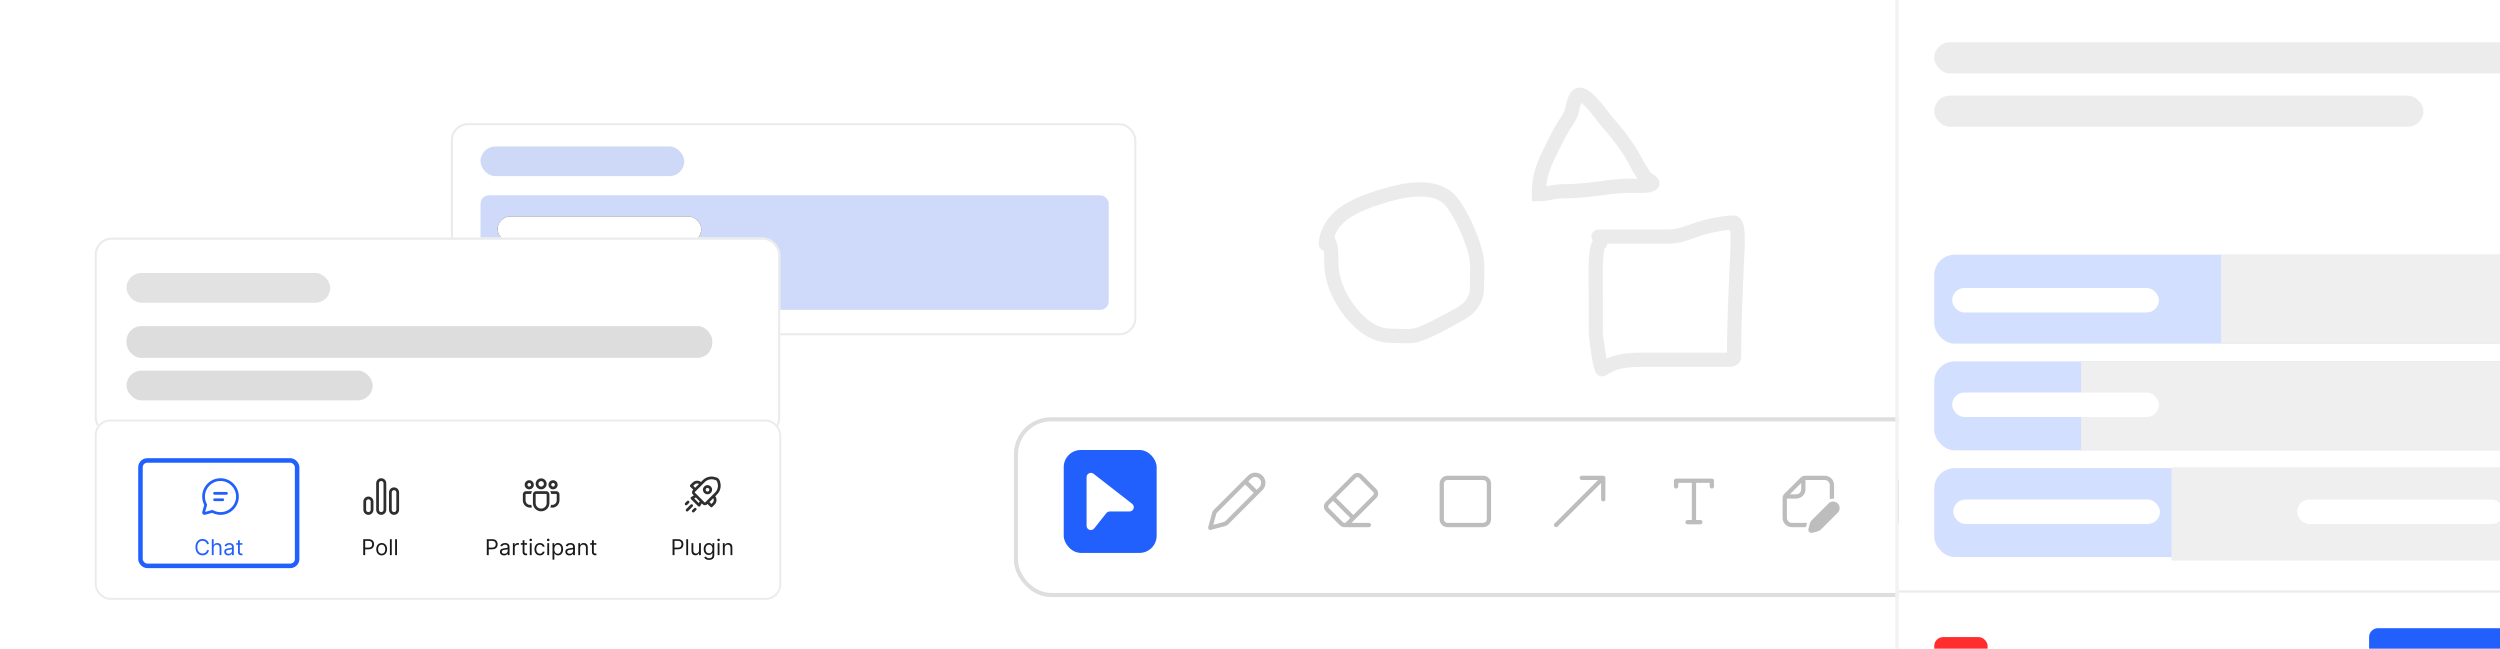 <svg width="528" height="137" viewBox="0 0 528 137" fill="none" xmlns="http://www.w3.org/2000/svg">
<g clip-path="url(#clip0_2419_51643)">
<rect width="528" height="137" fill="white"/>
<rect x="214.564" y="88.564" width="231.806" height="37.096" rx="7.407" fill="white"/>
<rect x="224.658" y="95.036" width="19.628" height="21.739" rx="3.622" fill="#2160FD"/>
<path d="M230.949 100.058C230.354 99.595 229.487 100.018 229.487 100.772V111.039C229.487 111.897 230.571 112.274 231.103 111.6L233.632 108.401C233.726 108.283 233.845 108.188 233.98 108.123C234.115 108.057 234.264 108.023 234.414 108.023H238.55C239.412 108.023 239.787 106.932 239.106 106.403L230.949 100.058V100.058Z" fill="white"/>
<path d="M266.634 100.453C267.039 100.858 267.267 101.407 267.267 101.98C267.267 102.553 267.039 103.102 266.634 103.507L259.41 110.733C259.243 110.9 259.035 111.021 258.807 111.083L255.719 111.925C255.642 111.946 255.561 111.946 255.484 111.925C255.407 111.905 255.336 111.864 255.28 111.808C255.224 111.752 255.183 111.681 255.163 111.604C255.142 111.527 255.142 111.446 255.163 111.369L256.005 108.281C256.068 108.053 256.188 107.845 256.356 107.678L263.58 100.453C263.985 100.048 264.534 99.82 265.107 99.82C265.68 99.82 266.229 100.048 266.634 100.453ZM262.994 102.318L256.995 108.318C256.94 108.374 256.9 108.443 256.879 108.519L256.245 110.843L258.569 110.209C258.645 110.188 258.714 110.148 258.769 110.092L264.769 104.093L262.994 102.318ZM264.22 101.093L263.634 101.678L265.409 103.453L265.994 102.867C266.226 102.631 266.355 102.313 266.353 101.983C266.351 101.652 266.219 101.335 265.985 101.102C265.752 100.868 265.435 100.736 265.104 100.734C264.774 100.732 264.456 100.861 264.22 101.093Z" fill="#BDBDBD"/>
<path d="M287.671 100.272L290.67 103.271C290.796 103.397 290.896 103.547 290.965 103.712C291.033 103.877 291.068 104.053 291.068 104.232C291.068 104.41 291.033 104.587 290.965 104.751C290.896 104.916 290.796 105.066 290.67 105.192L285.43 110.431L289.11 110.432C289.22 110.432 289.326 110.471 289.408 110.543C289.491 110.615 289.545 110.715 289.559 110.823L289.563 110.885C289.563 110.994 289.523 111.1 289.452 111.182C289.38 111.265 289.28 111.318 289.172 111.333L289.11 111.338L284.034 111.338C283.843 111.349 283.653 111.319 283.474 111.251C283.296 111.183 283.134 111.078 282.999 110.943L280 107.943C279.874 107.817 279.774 107.667 279.706 107.503C279.638 107.338 279.603 107.161 279.603 106.983C279.603 106.805 279.638 106.628 279.706 106.463C279.774 106.298 279.874 106.149 280 106.023L285.751 100.272C285.877 100.146 286.026 100.046 286.191 99.978C286.356 99.91 286.533 99.874 286.711 99.874C286.889 99.874 287.066 99.91 287.231 99.978C287.395 100.046 287.545 100.146 287.671 100.272ZM281.538 105.765L280.64 106.663C280.555 106.748 280.508 106.863 280.508 106.983C280.508 107.103 280.555 107.218 280.64 107.303L283.64 110.302C283.728 110.39 283.844 110.435 283.96 110.435L283.977 110.432L284 110.433C284.106 110.424 284.205 110.377 284.28 110.302L285.177 109.405L281.537 105.765H281.538ZM286.391 100.912L282.178 105.124L285.818 108.764L290.03 104.552C290.072 104.51 290.106 104.46 290.129 104.405C290.151 104.35 290.163 104.291 290.163 104.232C290.163 104.172 290.151 104.113 290.129 104.059C290.106 104.004 290.072 103.954 290.03 103.912L287.031 100.912C286.946 100.827 286.831 100.78 286.711 100.78C286.591 100.78 286.476 100.827 286.391 100.912Z" fill="#BDBDBD"/>
<path d="M305.709 100.472H313.254C313.694 100.472 314.117 100.647 314.428 100.958C314.739 101.27 314.914 101.692 314.914 102.132V109.678C314.914 110.118 314.739 110.54 314.428 110.851C314.117 111.163 313.694 111.338 313.254 111.338H305.709C305.269 111.338 304.846 111.163 304.535 110.851C304.224 110.54 304.049 110.118 304.049 109.678V102.132C304.049 101.692 304.224 101.27 304.535 100.958C304.846 100.647 305.269 100.472 305.709 100.472ZM305.709 101.378C305.292 101.378 304.954 101.716 304.954 102.132V109.678C304.954 110.094 305.292 110.432 305.709 110.432H313.254C313.671 110.432 314.009 110.094 314.009 109.678V102.132C314.009 101.716 313.671 101.378 313.254 101.378H305.709Z" fill="#BDBDBD"/>
<path d="M338.817 100.523C338.879 100.556 338.933 100.604 338.974 100.662C339.015 100.72 339.041 100.787 339.051 100.858L339.056 100.921V105.451C339.055 105.565 339.012 105.676 338.933 105.759C338.855 105.843 338.748 105.894 338.633 105.902C338.519 105.909 338.406 105.874 338.317 105.801C338.228 105.729 338.17 105.625 338.154 105.512L338.15 105.451L338.151 102.014L328.962 111.204C328.885 111.281 328.783 111.328 328.675 111.336C328.567 111.344 328.459 111.313 328.372 111.248L328.321 111.204C328.245 111.127 328.198 111.026 328.19 110.918C328.182 110.81 328.213 110.702 328.277 110.615L328.321 110.564L337.51 101.374H334.074C333.965 101.374 333.859 101.334 333.777 101.262C333.694 101.19 333.641 101.091 333.626 100.983L333.622 100.921C333.622 100.812 333.661 100.706 333.734 100.623C333.806 100.541 333.905 100.487 334.014 100.473L334.074 100.468L338.638 100.47C338.687 100.473 338.734 100.485 338.779 100.504L338.817 100.522V100.523Z" fill="#BDBDBD"/>
<path d="M353.54 101.527C353.54 101.407 353.588 101.292 353.673 101.207C353.758 101.122 353.873 101.074 353.993 101.074H361.538C361.658 101.074 361.773 101.122 361.858 101.207C361.943 101.292 361.991 101.407 361.991 101.527V102.734C361.991 102.854 361.943 102.969 361.858 103.054C361.773 103.139 361.658 103.187 361.538 103.187C361.418 103.187 361.303 103.139 361.218 103.054C361.133 102.969 361.085 102.854 361.085 102.734V101.98H358.218V109.827H359.124C359.244 109.827 359.359 109.875 359.444 109.96C359.529 110.044 359.576 110.16 359.576 110.28C359.576 110.4 359.529 110.515 359.444 110.6C359.359 110.685 359.244 110.732 359.124 110.732H356.407C356.287 110.732 356.172 110.685 356.087 110.6C356.002 110.515 355.955 110.4 355.955 110.28C355.955 110.16 356.002 110.044 356.087 109.96C356.172 109.875 356.287 109.827 356.407 109.827H357.313V101.98H354.445V102.734C354.445 102.854 354.398 102.969 354.313 103.054C354.228 103.139 354.113 103.187 353.993 103.187C353.873 103.187 353.758 103.139 353.673 103.054C353.588 102.969 353.54 102.854 353.54 102.734V101.527Z" fill="#BDBDBD"/>
<path d="M376.487 109.376C376.487 109.896 376.694 110.395 377.062 110.763C377.43 111.131 377.929 111.338 378.449 111.338H381.416L381.631 110.479L381.643 110.432H378.449C378.169 110.432 377.9 110.321 377.702 110.123C377.504 109.925 377.393 109.656 377.393 109.376V105.301H379.355L379.466 105.298C379.966 105.27 380.436 105.051 380.781 104.687C381.125 104.323 381.316 103.841 381.316 103.339V101.378H385.391C385.974 101.378 386.447 101.851 386.447 102.434V105.441C386.736 105.327 387.047 105.283 387.353 105.308V102.434C387.353 101.914 387.146 101.415 386.778 101.047C386.41 100.679 385.911 100.472 385.391 100.472H381.239C380.879 100.472 380.533 100.615 380.279 100.87L376.884 104.263C376.63 104.518 376.487 104.863 376.487 105.223V109.376ZM379.355 104.396H378.033L380.411 102.018V103.339L380.407 103.426C380.385 103.691 380.265 103.937 380.07 104.116C379.875 104.296 379.62 104.396 379.355 104.396ZM386.206 106.309L382.643 109.872C382.435 110.08 382.288 110.34 382.216 110.625L381.94 111.73C381.912 111.84 381.914 111.955 381.944 112.064C381.974 112.174 382.033 112.273 382.113 112.353C382.193 112.433 382.292 112.491 382.402 112.522C382.511 112.552 382.626 112.553 382.736 112.526L383.841 112.25C384.126 112.178 384.386 112.031 384.594 111.823L388.157 108.26C388.406 108 388.542 107.652 388.538 107.291C388.534 106.931 388.389 106.587 388.134 106.332C387.879 106.077 387.535 105.932 387.175 105.928C386.814 105.924 386.467 106.061 386.206 106.309Z" fill="#BDBDBD"/>
<path d="M409.533 100.472C410.054 100.472 410.553 100.679 410.921 101.047C411.289 101.415 411.495 101.914 411.495 102.434V109.376C411.495 109.896 411.289 110.395 410.921 110.763C410.553 111.131 410.054 111.338 409.533 111.338H402.592C402.071 111.338 401.572 111.131 401.204 110.763C400.837 110.395 400.63 109.896 400.63 109.376V102.434C400.63 101.914 400.837 101.415 401.204 101.047C401.572 100.679 402.071 100.472 402.592 100.472H409.533ZM409.884 110.372L406.379 106.94C406.303 106.865 406.203 106.82 406.096 106.812C405.989 106.804 405.883 106.834 405.796 106.897L405.746 106.939L402.24 110.372C402.35 110.411 402.469 110.432 402.592 110.432H409.533C409.656 110.432 409.774 110.411 409.884 110.372L406.379 106.94L409.884 110.372V110.372ZM409.533 101.378H402.592C402.312 101.378 402.043 101.489 401.845 101.687C401.647 101.885 401.535 102.154 401.535 102.434V109.376C401.535 109.501 401.557 109.622 401.598 109.734L405.112 106.293C405.353 106.057 405.674 105.919 406.01 105.906C406.347 105.893 406.677 106.006 406.935 106.223L407.013 106.293L410.527 109.735C410.568 109.623 410.59 109.502 410.59 109.376V102.434C410.59 102.154 410.479 101.885 410.28 101.687C410.082 101.489 409.814 101.378 409.533 101.378ZM408.026 102.585C408.386 102.585 408.732 102.728 408.987 102.983C409.242 103.238 409.385 103.584 409.385 103.944C409.385 104.305 409.242 104.651 408.987 104.905C408.732 105.16 408.386 105.304 408.026 105.304C407.665 105.304 407.319 105.16 407.064 104.905C406.809 104.651 406.666 104.305 406.666 103.944C406.666 103.584 406.809 103.238 407.064 102.983C407.319 102.728 407.665 102.585 408.026 102.585ZM408.026 103.49C407.905 103.49 407.79 103.538 407.705 103.623C407.619 103.708 407.572 103.824 407.572 103.944C407.572 104.065 407.619 104.18 407.705 104.265C407.79 104.35 407.905 104.398 408.026 104.398C408.146 104.398 408.261 104.35 408.347 104.265C408.432 104.18 408.48 104.065 408.48 103.944C408.48 103.824 408.432 103.708 408.347 103.623C408.261 103.538 408.146 103.49 408.026 103.49Z" fill="#BDBDBD"/>
<rect x="214.564" y="88.564" width="231.806" height="37.096" rx="7.407" stroke="#DEDEDE" stroke-width="0.871"/>
<rect x="401" width="139" height="155.216" rx="1.878" fill="white"/>
<g opacity="0.1">
<rect x="408.514" y="8.924" width="122.564" height="6.574" rx="3.287" fill="#3C3C3C"/>
<rect x="408.514" y="20.195" width="103.311" height="6.574" rx="3.287" fill="#3C3C3C"/>
</g>
<path d="M409.31 46.027H408.654L410.129 41.929H410.843L412.318 46.027H411.661L410.503 42.673H410.471L409.31 46.027ZM409.42 44.422H411.549V44.942H409.42V44.422ZM413.46 44.202V46.027H412.862V42.953H413.436V43.453H413.474C413.545 43.291 413.655 43.16 413.806 43.061C413.958 42.962 414.15 42.913 414.38 42.913C414.59 42.913 414.773 42.957 414.931 43.045C415.088 43.132 415.21 43.261 415.297 43.433C415.384 43.605 415.427 43.818 415.427 44.072V46.027H414.829V44.144C414.829 43.921 414.771 43.747 414.655 43.621C414.539 43.495 414.379 43.431 414.176 43.431C414.038 43.431 413.914 43.461 413.806 43.522C413.699 43.581 413.615 43.669 413.552 43.786C413.491 43.9 413.46 44.039 413.46 44.202ZM418.533 43.704L417.99 43.8C417.968 43.73 417.932 43.664 417.882 43.602C417.834 43.539 417.769 43.487 417.686 43.447C417.604 43.407 417.5 43.387 417.376 43.387C417.207 43.387 417.065 43.425 416.952 43.502C416.838 43.576 416.782 43.673 416.782 43.792C416.782 43.894 416.82 43.977 416.896 44.04C416.972 44.102 417.095 44.154 417.264 44.194L417.752 44.306C418.035 44.371 418.246 44.472 418.385 44.608C418.523 44.744 418.593 44.921 418.593 45.138C418.593 45.322 418.539 45.487 418.433 45.631C418.327 45.773 418.18 45.885 417.99 45.967C417.802 46.048 417.584 46.089 417.336 46.089C416.992 46.089 416.711 46.016 416.494 45.869C416.276 45.721 416.143 45.511 416.093 45.238L416.672 45.15C416.708 45.301 416.782 45.415 416.894 45.493C417.006 45.569 417.152 45.607 417.332 45.607C417.528 45.607 417.685 45.566 417.802 45.485C417.92 45.402 417.978 45.301 417.978 45.182C417.978 45.086 417.942 45.006 417.87 44.94C417.8 44.875 417.691 44.825 417.544 44.792L417.024 44.678C416.737 44.613 416.525 44.509 416.388 44.366C416.251 44.223 416.183 44.042 416.183 43.824C416.183 43.642 416.234 43.483 416.336 43.347C416.437 43.211 416.577 43.105 416.756 43.029C416.935 42.952 417.139 42.913 417.37 42.913C417.702 42.913 417.964 42.985 418.155 43.129C418.345 43.272 418.471 43.463 418.533 43.704ZM419.917 46.027L419.013 42.953H419.631L420.233 45.21H420.263L420.868 42.953H421.486L422.086 45.2H422.116L422.715 42.953H423.333L422.43 46.027H421.82L421.196 43.808H421.15L420.525 46.027H419.917ZM425.132 46.089C424.829 46.089 424.568 46.024 424.349 45.895C424.132 45.764 423.964 45.581 423.845 45.344C423.728 45.107 423.669 44.829 423.669 44.51C423.669 44.195 423.728 43.918 423.845 43.678C423.964 43.437 424.129 43.25 424.341 43.115C424.555 42.98 424.804 42.913 425.09 42.913C425.263 42.913 425.431 42.942 425.594 42.999C425.757 43.056 425.903 43.147 426.032 43.269C426.162 43.392 426.264 43.551 426.339 43.748C426.413 43.942 426.451 44.179 426.451 44.458V44.67H424.007V44.222H425.864C425.864 44.064 425.832 43.925 425.768 43.804C425.704 43.681 425.614 43.584 425.498 43.514C425.383 43.443 425.249 43.407 425.094 43.407C424.926 43.407 424.779 43.449 424.654 43.532C424.53 43.613 424.434 43.72 424.365 43.852C424.299 43.982 424.265 44.124 424.265 44.278V44.628C424.265 44.834 424.301 45.008 424.373 45.152C424.447 45.296 424.549 45.407 424.68 45.483C424.81 45.557 424.963 45.595 425.138 45.595C425.251 45.595 425.355 45.579 425.448 45.547C425.541 45.513 425.622 45.464 425.69 45.398C425.758 45.333 425.81 45.252 425.846 45.156L426.413 45.258C426.367 45.425 426.286 45.571 426.168 45.697C426.052 45.821 425.906 45.917 425.73 45.987C425.555 46.055 425.356 46.089 425.132 46.089ZM427.115 46.027V42.953H427.693V43.441H427.725C427.781 43.276 427.88 43.146 428.021 43.051C428.164 42.955 428.325 42.907 428.505 42.907C428.543 42.907 428.587 42.908 428.637 42.911C428.689 42.914 428.73 42.917 428.759 42.921V43.493C428.735 43.487 428.693 43.479 428.631 43.471C428.57 43.462 428.509 43.457 428.447 43.457C428.306 43.457 428.18 43.487 428.069 43.547C427.96 43.606 427.873 43.688 427.809 43.794C427.745 43.898 427.713 44.016 427.713 44.15V46.027H427.115ZM431.581 43.704L431.038 43.8C431.016 43.73 430.98 43.664 430.93 43.602C430.882 43.539 430.817 43.487 430.734 43.447C430.651 43.407 430.548 43.387 430.424 43.387C430.254 43.387 430.113 43.425 430 43.502C429.886 43.576 429.83 43.673 429.83 43.792C429.83 43.894 429.868 43.977 429.944 44.04C430.02 44.102 430.142 44.154 430.312 44.194L430.8 44.306C431.083 44.371 431.294 44.472 431.432 44.608C431.571 44.744 431.641 44.921 431.641 45.138C431.641 45.322 431.587 45.487 431.48 45.631C431.375 45.773 431.228 45.885 431.038 45.967C430.85 46.048 430.632 46.089 430.384 46.089C430.04 46.089 429.759 46.016 429.541 45.869C429.324 45.721 429.191 45.511 429.141 45.238L429.719 45.15C429.755 45.301 429.83 45.415 429.942 45.493C430.054 45.569 430.2 45.607 430.38 45.607C430.576 45.607 430.733 45.566 430.85 45.485C430.967 45.402 431.026 45.301 431.026 45.182C431.026 45.086 430.99 45.006 430.918 44.94C430.847 44.875 430.739 44.825 430.592 44.792L430.072 44.678C429.785 44.613 429.573 44.509 429.435 44.366C429.299 44.223 429.231 44.042 429.231 43.824C429.231 43.642 429.282 43.483 429.383 43.347C429.485 43.211 429.625 43.105 429.804 43.029C429.982 42.952 430.187 42.913 430.418 42.913C430.75 42.913 431.012 42.985 431.202 43.129C431.393 43.272 431.519 43.463 431.581 43.704Z" fill="white" fill-opacity="0.88"/>
<path d="M508.881 46.027V45.579L510.267 44.142C510.415 43.986 510.537 43.849 510.634 43.732C510.731 43.613 510.804 43.5 510.852 43.393C510.9 43.287 510.924 43.173 510.924 43.053C510.924 42.917 510.892 42.8 510.828 42.701C510.764 42.601 510.676 42.524 510.565 42.471C510.455 42.416 510.33 42.389 510.191 42.389C510.045 42.389 509.916 42.419 509.807 42.479C509.698 42.539 509.614 42.624 509.555 42.733C509.496 42.842 509.467 42.971 509.467 43.117H508.877C508.877 42.868 508.934 42.65 509.049 42.463C509.163 42.276 509.321 42.131 509.521 42.029C509.721 41.925 509.948 41.873 510.203 41.873C510.461 41.873 510.688 41.924 510.884 42.027C511.081 42.128 511.235 42.267 511.346 42.443C511.457 42.618 511.512 42.815 511.512 43.035C511.512 43.187 511.483 43.336 511.426 43.481C511.37 43.627 511.272 43.789 511.132 43.968C510.992 44.145 510.797 44.361 510.547 44.614L509.733 45.467V45.497H511.578V46.027H508.881ZM512.162 45.226V44.726L513.933 41.929H514.328V42.665H514.077L512.811 44.67V44.702H515.238V45.226H512.162ZM514.105 46.027V45.074L514.109 44.846V41.929H514.696V46.027H514.105ZM520.064 42.953L518.95 46.027H518.309L517.193 42.953H517.835L518.613 45.319H518.645L519.422 42.953H520.064ZM521.817 46.089C521.529 46.089 521.277 46.023 521.062 45.891C520.848 45.759 520.681 45.574 520.562 45.337C520.443 45.099 520.384 44.822 520.384 44.504C520.384 44.185 520.443 43.906 520.562 43.667C520.681 43.429 520.848 43.243 521.062 43.111C521.277 42.979 521.529 42.913 521.817 42.913C522.105 42.913 522.356 42.979 522.571 43.111C522.786 43.243 522.953 43.429 523.071 43.667C523.19 43.906 523.25 44.185 523.25 44.504C523.25 44.822 523.19 45.099 523.071 45.337C522.953 45.574 522.786 45.759 522.571 45.891C522.356 46.023 522.105 46.089 521.817 46.089ZM521.819 45.587C522.006 45.587 522.16 45.537 522.283 45.438C522.406 45.34 522.496 45.208 522.555 45.044C522.615 44.88 522.645 44.7 522.645 44.502C522.645 44.306 522.615 44.126 522.555 43.962C522.496 43.796 522.406 43.663 522.283 43.563C522.16 43.463 522.006 43.413 521.819 43.413C521.631 43.413 521.475 43.463 521.35 43.563C521.228 43.663 521.136 43.796 521.076 43.962C521.018 44.126 520.988 44.306 520.988 44.502C520.988 44.7 521.018 44.88 521.076 45.044C521.136 45.208 521.228 45.34 521.35 45.438C521.475 45.537 521.631 45.587 521.819 45.587ZM525.352 42.953V43.433H523.673V42.953H525.352ZM524.124 42.217H524.722V45.124C524.722 45.24 524.739 45.328 524.774 45.386C524.809 45.444 524.853 45.483 524.908 45.505C524.964 45.525 525.025 45.535 525.09 45.535C525.138 45.535 525.18 45.531 525.216 45.525C525.252 45.518 525.28 45.513 525.3 45.509L525.408 46.003C525.374 46.016 525.324 46.029 525.26 46.043C525.196 46.057 525.116 46.066 525.02 46.067C524.863 46.069 524.716 46.041 524.58 45.983C524.444 45.924 524.334 45.833 524.25 45.711C524.166 45.588 524.124 45.434 524.124 45.248V42.217ZM527.306 46.089C527.003 46.089 526.742 46.024 526.523 45.895C526.306 45.764 526.138 45.581 526.019 45.344C525.902 45.107 525.843 44.829 525.843 44.51C525.843 44.195 525.902 43.918 526.019 43.678C526.138 43.437 526.303 43.25 526.515 43.115C526.729 42.98 526.978 42.913 527.264 42.913C527.437 42.913 527.605 42.942 527.768 42.999C527.931 43.056 528.077 43.147 528.206 43.269C528.336 43.392 528.438 43.551 528.512 43.748C528.587 43.942 528.625 44.179 528.625 44.458V44.67H526.181V44.222H528.038C528.038 44.064 528.006 43.925 527.942 43.804C527.878 43.681 527.788 43.584 527.672 43.514C527.557 43.443 527.423 43.407 527.268 43.407C527.1 43.407 526.953 43.449 526.828 43.532C526.703 43.613 526.607 43.72 526.539 43.852C526.473 43.982 526.439 44.124 526.439 44.278V44.628C526.439 44.834 526.475 45.008 526.547 45.152C526.621 45.296 526.723 45.407 526.854 45.483C526.984 45.557 527.137 45.595 527.312 45.595C527.425 45.595 527.529 45.579 527.622 45.547C527.715 45.513 527.796 45.464 527.864 45.398C527.932 45.333 527.984 45.252 528.02 45.156L528.587 45.258C528.541 45.425 528.46 45.571 528.342 45.697C528.226 45.821 528.08 45.917 527.904 45.987C527.729 46.055 527.53 46.089 527.306 46.089ZM531.592 43.704L531.049 43.8C531.027 43.73 530.991 43.664 530.941 43.602C530.893 43.539 530.828 43.487 530.745 43.447C530.662 43.407 530.559 43.387 530.435 43.387C530.266 43.387 530.124 43.425 530.011 43.502C529.897 43.576 529.841 43.673 529.841 43.792C529.841 43.894 529.879 43.977 529.955 44.04C530.031 44.102 530.154 44.154 530.323 44.194L530.811 44.306C531.094 44.371 531.305 44.472 531.444 44.608C531.582 44.744 531.652 44.921 531.652 45.138C531.652 45.322 531.598 45.487 531.492 45.631C531.386 45.773 531.239 45.885 531.049 45.967C530.861 46.048 530.643 46.089 530.395 46.089C530.051 46.089 529.77 46.016 529.553 45.869C529.335 45.721 529.202 45.511 529.152 45.238L529.731 45.15C529.767 45.301 529.841 45.415 529.953 45.493C530.065 45.569 530.211 45.607 530.391 45.607C530.587 45.607 530.744 45.566 530.861 45.485C530.979 45.402 531.037 45.301 531.037 45.182C531.037 45.086 531.001 45.006 530.929 44.94C530.859 44.875 530.75 44.825 530.603 44.792L530.083 44.678C529.796 44.613 529.584 44.509 529.446 44.366C529.31 44.223 529.242 44.042 529.242 43.824C529.242 43.642 529.293 43.483 529.394 43.347C529.496 43.211 529.636 43.105 529.815 43.029C529.993 42.952 530.198 42.913 530.429 42.913C530.761 42.913 531.023 42.985 531.213 43.129C531.404 43.272 531.53 43.463 531.592 43.704Z" fill="white" fill-opacity="0.52"/>
<rect x="408.514" y="53.784" width="123.973" height="18.784" rx="4.316" fill="#D3DFFF"/>
<path d="M469.086 53.783H528.165C530.549 53.783 532.481 55.715 532.481 58.099V68.25C532.481 70.634 530.549 72.567 528.165 72.567H469.086V53.783Z" fill="#EFEFEF"/>
<rect x="412.295" y="60.827" width="43.672" height="5.166" rx="2.583" fill="white"/>
<rect x="408.514" y="76.324" width="123.973" height="18.784" rx="4.316" fill="#D3DFFF"/>
<path d="M439.525 76.324H528.189C530.573 76.324 532.505 78.257 532.505 80.641V90.792C532.505 93.176 530.573 95.108 528.189 95.108H439.525V76.324Z" fill="#EFEFEF"/>
<rect x="412.295" y="82.898" width="43.672" height="5.166" rx="2.583" fill="white"/>
<rect x="408.514" y="98.865" width="123.973" height="18.784" rx="4.316" fill="#D3DFFF"/>
<path d="M458.626 98.685H528.61C530.994 98.685 532.926 100.617 532.926 103.001V114.081C532.926 116.464 530.994 118.397 528.61 118.397H458.626V98.685Z" fill="#EFEFEF"/>
<rect x="412.515" y="105.499" width="43.672" height="5.166" rx="2.583" fill="white"/>
<rect x="485.153" y="105.499" width="43.672" height="5.166" rx="2.583" fill="white"/>
<line opacity="0.1" x1="401" y1="124.927" x2="540" y2="124.927" stroke="#393939" stroke-width="0.47"/>
<rect x="408.514" y="134.554" width="11.27" height="11.27" rx="1.878" fill="#FF2D2D"/>
<rect x="500.354" y="132.676" width="32.132" height="15.027" rx="1.878" fill="#2160FD"/>
<rect x="400.64" y="-0.36" width="139.719" height="157.384" stroke="#F2F2F2" stroke-width="0.719"/>
<g filter="url(#filter0_d_2419_51643)">
<rect x="95.445" y="26.224" width="144.332" height="44.375" rx="3.362" fill="white"/>
<rect x="101.487" y="41.24" width="132.678" height="24.205" rx="1.793" fill="#CFDAFA"/>
<path d="M105.637 60.79V56.226H107.179C107.537 56.226 107.829 56.291 108.057 56.42C108.286 56.548 108.455 56.721 108.565 56.939C108.675 57.158 108.73 57.401 108.73 57.67C108.73 57.939 108.675 58.184 108.565 58.403C108.456 58.623 108.288 58.798 108.061 58.929C107.834 59.059 107.543 59.123 107.188 59.123H106.082V58.633H107.17C107.415 58.633 107.612 58.591 107.76 58.506C107.909 58.421 108.017 58.307 108.083 58.163C108.152 58.017 108.186 57.853 108.186 57.67C108.186 57.487 108.152 57.324 108.083 57.18C108.017 57.036 107.908 56.923 107.758 56.841C107.608 56.758 107.409 56.716 107.161 56.716H106.189V60.79H105.637ZM111.028 60.79H109.62V56.226H111.091C111.533 56.226 111.912 56.318 112.227 56.5C112.542 56.681 112.784 56.942 112.952 57.282C113.119 57.621 113.203 58.027 113.203 58.499C113.203 58.975 113.119 59.384 112.949 59.727C112.78 60.069 112.533 60.332 112.209 60.516C111.886 60.699 111.492 60.79 111.028 60.79ZM110.173 60.3H110.993C111.37 60.3 111.683 60.227 111.931 60.081C112.179 59.936 112.364 59.729 112.486 59.46C112.608 59.191 112.669 58.871 112.669 58.499C112.669 58.131 112.608 57.814 112.488 57.548C112.368 57.28 112.188 57.075 111.949 56.933C111.71 56.788 111.412 56.716 111.055 56.716H110.173V60.3ZM114.13 60.79V56.226H116.867V56.716H114.683V58.258H116.662V58.749H114.683V60.79H114.13Z" fill="#1E1E1E"/>
<line x1="121.451" y1="55.581" x2="121.451" y2="60.96" stroke="white" stroke-opacity="0.52" stroke-width="0.448"/>
<path d="M126.886 56.226V60.79H126.334V56.806H126.307L125.193 57.545V56.984L126.334 56.226H126.886ZM128.322 60.826C128.212 60.826 128.117 60.786 128.039 60.708C127.96 60.629 127.92 60.535 127.92 60.425C127.92 60.315 127.96 60.22 128.039 60.142C128.117 60.063 128.212 60.023 128.322 60.023C128.432 60.023 128.526 60.063 128.605 60.142C128.683 60.22 128.723 60.315 128.723 60.425C128.723 60.497 128.704 60.564 128.667 60.625C128.631 60.686 128.583 60.735 128.522 60.772C128.463 60.808 128.396 60.826 128.322 60.826ZM129.658 60.79V60.389L131.164 58.74C131.341 58.547 131.486 58.379 131.601 58.236C131.715 58.092 131.8 57.957 131.855 57.831C131.911 57.703 131.939 57.569 131.939 57.429C131.939 57.269 131.901 57.13 131.824 57.013C131.748 56.895 131.644 56.805 131.512 56.741C131.379 56.677 131.231 56.645 131.066 56.645C130.891 56.645 130.738 56.681 130.607 56.754C130.478 56.826 130.377 56.926 130.306 57.055C130.236 57.184 130.201 57.336 130.201 57.51H129.675C129.675 57.242 129.737 57.008 129.86 56.806C129.984 56.603 130.152 56.446 130.364 56.333C130.578 56.22 130.818 56.164 131.084 56.164C131.351 56.164 131.588 56.22 131.795 56.333C132.001 56.446 132.163 56.598 132.28 56.79C132.398 56.982 132.456 57.195 132.456 57.429C132.456 57.597 132.426 57.762 132.365 57.922C132.306 58.081 132.202 58.258 132.053 58.455C131.906 58.649 131.702 58.887 131.44 59.168L130.415 60.264V60.3H132.537V60.79H129.658ZM133.537 56.226H134.197L135.748 60.014H135.801L137.352 56.226H138.012V60.79H137.495V57.323H137.45L136.024 60.79H135.525L134.099 57.323H134.054V60.79H133.537V56.226ZM139.12 60.79V56.226H140.716C141.034 56.226 141.296 56.281 141.502 56.391C141.709 56.499 141.863 56.646 141.964 56.83C142.065 57.013 142.115 57.216 142.115 57.438C142.115 57.635 142.08 57.797 142.01 57.924C141.942 58.052 141.851 58.153 141.739 58.227C141.627 58.302 141.506 58.357 141.375 58.392V58.437C141.515 58.446 141.655 58.495 141.796 58.584C141.938 58.673 142.056 58.801 142.151 58.967C142.246 59.134 142.293 59.337 142.293 59.578C142.293 59.807 142.241 60.012 142.137 60.195C142.033 60.378 141.869 60.523 141.645 60.63C141.421 60.737 141.129 60.79 140.769 60.79H139.12ZM139.673 60.3H140.769C141.13 60.3 141.386 60.23 141.538 60.09C141.691 59.949 141.768 59.778 141.768 59.578C141.768 59.423 141.728 59.281 141.649 59.15C141.571 59.018 141.458 58.912 141.313 58.834C141.167 58.753 140.995 58.713 140.796 58.713H139.673V60.3ZM139.673 58.232H140.698C140.864 58.232 141.014 58.199 141.148 58.134C141.283 58.068 141.39 57.976 141.469 57.857C141.549 57.739 141.589 57.599 141.589 57.438C141.589 57.238 141.519 57.068 141.38 56.928C141.24 56.787 141.019 56.716 140.716 56.716H139.673V58.232Z" fill="#1E1E1E" fill-opacity="0.64"/>
<rect x="105.082" y="45.722" width="43.031" height="5.379" rx="2.689" fill="#3C3C3C"/>
<rect x="105.082" y="45.722" width="43.031" height="5.379" rx="2.689" fill="white"/>
<rect x="124.354" y="56.48" width="17.033" height="3.586" rx="1.793" fill="#3C3C3C"/>
<rect x="105.082" y="56.48" width="13.447" height="3.586" rx="1.793" fill="#3C3C3C"/>
<rect x="101.487" y="30.929" width="43.031" height="6.275" rx="3.138" fill="#CED9F8"/>
<rect x="95.445" y="26.224" width="144.332" height="44.375" rx="3.362" stroke="#EBEBEB" stroke-width="0.448"/>
</g>
<g filter="url(#filter1_d_2419_51643)">
<rect x="20" y="50.182" width="144.78" height="41.686" rx="3.586" fill="white"/>
<rect opacity="0.15" x="26.718" y="57.656" width="43.031" height="6.275" rx="3.138" fill="#3C3C3C"/>
<rect opacity="0.15" x="26.718" y="68.863" width="123.713" height="6.724" rx="3.138" fill="#212121"/>
<rect opacity="0.15" x="26.718" y="78.275" width="51.995" height="6.275" rx="3.138" fill="#212121"/>
<rect x="20.224" y="50.406" width="144.332" height="41.238" rx="3.362" stroke="#EBEBEB" stroke-width="0.448"/>
</g>
<g clip-path="url(#clip1_2419_51643)">
<rect x="20" y="88.606" width="145" height="38.076" rx="3.275" fill="white"/>
<g clip-path="url(#clip2_2419_51643)">
<path d="M46.569 101.001C48.706 101.001 50.438 102.733 50.438 104.87C50.438 107.006 48.706 108.738 46.569 108.738C45.943 108.738 45.339 108.589 44.795 108.308L43.315 108.721C43.058 108.793 42.791 108.642 42.719 108.385C42.696 108.3 42.696 108.21 42.719 108.125L43.132 106.646C42.851 106.102 42.701 105.496 42.701 104.87C42.701 102.733 44.433 101.001 46.569 101.001ZM46.569 101.582C44.754 101.582 43.281 103.054 43.281 104.87C43.281 105.438 43.426 105.985 43.697 106.47L43.755 106.575L43.324 108.116L44.866 107.685L44.971 107.744C45.455 108.014 46.002 108.158 46.569 108.158C48.385 108.158 49.857 106.686 49.857 104.87C49.857 103.054 48.385 101.582 46.569 101.582ZM45.312 105.257H47.052C47.212 105.257 47.342 105.386 47.342 105.547C47.342 105.694 47.233 105.815 47.092 105.834L47.052 105.837H45.312C45.152 105.837 45.022 105.707 45.022 105.547C45.022 105.4 45.131 105.278 45.273 105.259L45.312 105.257H47.052H45.312ZM45.312 103.903H47.828C47.989 103.903 48.118 104.033 48.118 104.193C48.118 104.34 48.009 104.461 47.868 104.48L47.828 104.483H45.312C45.152 104.483 45.022 104.353 45.022 104.193C45.022 104.046 45.131 103.925 45.273 103.905L45.312 103.903H47.828H45.312Z" fill="#2160FD"/>
</g>
<path d="M44.125 114.927H43.716C43.692 114.81 43.65 114.706 43.589 114.617C43.53 114.528 43.457 114.453 43.371 114.393C43.287 114.331 43.193 114.285 43.09 114.255C42.986 114.224 42.879 114.208 42.767 114.208C42.562 114.208 42.377 114.26 42.211 114.363C42.046 114.467 41.915 114.619 41.817 114.82C41.72 115.021 41.672 115.268 41.672 115.56C41.672 115.852 41.72 116.099 41.817 116.3C41.915 116.501 42.046 116.654 42.211 116.757C42.377 116.86 42.562 116.912 42.767 116.912C42.879 116.912 42.986 116.896 43.09 116.866C43.193 116.835 43.287 116.789 43.371 116.729C43.457 116.667 43.53 116.592 43.589 116.503C43.65 116.413 43.692 116.31 43.716 116.193H44.125C44.094 116.366 44.038 116.52 43.957 116.656C43.875 116.793 43.774 116.908 43.653 117.004C43.532 117.099 43.397 117.171 43.246 117.22C43.097 117.269 42.937 117.294 42.767 117.294C42.479 117.294 42.223 117.224 41.998 117.083C41.774 116.943 41.598 116.743 41.469 116.483C41.341 116.224 41.276 115.916 41.276 115.56C41.276 115.204 41.341 114.896 41.469 114.637C41.598 114.378 41.774 114.178 41.998 114.037C42.223 113.896 42.479 113.826 42.767 113.826C42.937 113.826 43.097 113.851 43.246 113.9C43.397 113.95 43.532 114.022 43.653 114.118C43.774 114.212 43.875 114.328 43.957 114.464C44.038 114.599 44.094 114.753 44.125 114.927ZM45.122 115.725V117.248H44.733V113.872H45.122V115.112H45.155C45.214 114.981 45.303 114.877 45.422 114.8C45.541 114.722 45.701 114.683 45.9 114.683C46.072 114.683 46.223 114.718 46.353 114.787C46.483 114.855 46.583 114.96 46.655 115.102C46.727 115.242 46.764 115.422 46.764 115.639V117.248H46.374V115.666C46.374 115.464 46.322 115.309 46.218 115.199C46.115 115.088 45.971 115.033 45.788 115.033C45.66 115.033 45.546 115.06 45.445 115.113C45.345 115.167 45.266 115.246 45.208 115.349C45.15 115.452 45.122 115.578 45.122 115.725ZM48.22 117.307C48.06 117.307 47.914 117.277 47.783 117.217C47.653 117.155 47.549 117.067 47.472 116.951C47.395 116.835 47.357 116.694 47.357 116.529C47.357 116.384 47.385 116.267 47.442 116.177C47.499 116.085 47.576 116.014 47.671 115.962C47.767 115.911 47.873 115.872 47.988 115.847C48.104 115.821 48.221 115.8 48.339 115.784C48.493 115.764 48.618 115.75 48.713 115.74C48.81 115.729 48.88 115.711 48.924 115.685C48.969 115.66 48.992 115.616 48.992 115.553V115.54C48.992 115.378 48.947 115.251 48.858 115.161C48.77 115.071 48.637 115.026 48.458 115.026C48.272 115.026 48.126 115.067 48.021 115.148C47.915 115.229 47.841 115.316 47.798 115.408L47.429 115.277C47.495 115.123 47.583 115.003 47.693 114.917C47.804 114.83 47.925 114.77 48.056 114.736C48.187 114.701 48.317 114.683 48.444 114.683C48.526 114.683 48.619 114.693 48.725 114.713C48.831 114.731 48.934 114.77 49.033 114.83C49.133 114.889 49.216 114.979 49.282 115.099C49.348 115.218 49.381 115.379 49.381 115.58V117.248H48.992V116.905H48.972C48.946 116.96 48.902 117.019 48.84 117.082C48.779 117.144 48.697 117.197 48.594 117.241C48.492 117.285 48.368 117.307 48.22 117.307ZM48.28 116.958C48.434 116.958 48.563 116.928 48.669 116.867C48.775 116.807 48.855 116.729 48.909 116.633C48.964 116.538 48.992 116.437 48.992 116.332V115.975C48.975 115.995 48.939 116.013 48.883 116.03C48.828 116.045 48.764 116.059 48.692 116.071C48.62 116.082 48.55 116.092 48.482 116.101C48.415 116.108 48.361 116.115 48.319 116.121C48.218 116.134 48.124 116.155 48.036 116.185C47.949 116.213 47.879 116.257 47.825 116.315C47.772 116.372 47.746 116.45 47.746 116.549C47.746 116.684 47.796 116.786 47.896 116.856C47.997 116.924 48.125 116.958 48.28 116.958ZM51.192 114.716V115.046H49.88V114.716H51.192ZM50.262 114.109H50.651V116.523C50.651 116.633 50.667 116.715 50.699 116.77C50.732 116.824 50.774 116.86 50.824 116.879C50.876 116.896 50.93 116.905 50.988 116.905C51.03 116.905 51.066 116.903 51.093 116.899C51.12 116.893 51.142 116.889 51.159 116.885L51.238 117.235C51.212 117.245 51.175 117.255 51.128 117.265C51.08 117.276 51.02 117.281 50.948 117.281C50.838 117.281 50.73 117.257 50.625 117.21C50.52 117.163 50.434 117.091 50.364 116.994C50.296 116.897 50.262 116.776 50.262 116.628V114.109Z" fill="#2160FD"/>
<rect x="29.668" y="97.253" width="33.085" height="22.254" rx="1.433" stroke="#2160FD" stroke-width="0.955"/>
<g clip-path="url(#clip3_2419_51643)">
<path d="M80.514 101.001C81.102 101.001 81.579 101.478 81.579 102.065V107.674C81.579 108.262 81.102 108.738 80.514 108.738C79.927 108.738 79.45 108.262 79.45 107.674V102.065C79.45 101.478 79.927 101.001 80.514 101.001ZM83.222 102.935C83.81 102.935 84.287 103.412 84.287 104V107.674C84.287 108.262 83.81 108.738 83.222 108.738C82.634 108.738 82.158 108.262 82.158 107.674V104C82.158 103.412 82.634 102.935 83.222 102.935ZM77.807 104.869C78.395 104.869 78.871 105.346 78.871 105.934V107.674C78.871 108.262 78.395 108.738 77.807 108.738C77.219 108.738 76.742 108.262 76.742 107.674V105.934C76.742 105.346 77.219 104.869 77.807 104.869ZM80.514 101.581C80.247 101.581 80.03 101.798 80.03 102.065V107.674C80.03 107.941 80.247 108.158 80.514 108.158C80.782 108.158 80.999 107.941 80.999 107.674V102.065C80.999 101.798 80.782 101.581 80.514 101.581ZM83.222 103.515C82.955 103.515 82.738 103.732 82.738 104V107.674C82.738 107.941 82.955 108.158 83.222 108.158C83.49 108.158 83.707 107.941 83.707 107.674V104C83.707 103.732 83.49 103.515 83.222 103.515ZM77.807 105.449C77.539 105.449 77.322 105.666 77.322 105.934V107.674C77.322 107.941 77.539 108.158 77.807 108.158C78.074 108.158 78.291 107.941 78.291 107.674V105.934C78.291 105.666 78.074 105.449 77.807 105.449Z" fill="#2E2E2E"/>
</g>
<path d="M76.714 117.248V113.872H77.855C78.12 113.872 78.336 113.92 78.504 114.016C78.674 114.11 78.799 114.238 78.88 114.4C78.961 114.561 79.002 114.741 79.002 114.94C79.002 115.139 78.961 115.32 78.88 115.483C78.8 115.645 78.676 115.775 78.507 115.872C78.339 115.967 78.124 116.015 77.861 116.015H77.044V115.652H77.848C78.029 115.652 78.175 115.621 78.285 115.558C78.395 115.496 78.475 115.411 78.524 115.305C78.575 115.197 78.6 115.075 78.6 114.94C78.6 114.805 78.575 114.684 78.524 114.578C78.475 114.471 78.394 114.388 78.283 114.327C78.172 114.266 78.025 114.235 77.842 114.235H77.123V117.248H76.714ZM80.609 117.301C80.381 117.301 80.18 117.246 80.008 117.138C79.836 117.029 79.702 116.877 79.605 116.681C79.51 116.485 79.462 116.257 79.462 115.995C79.462 115.732 79.51 115.501 79.605 115.305C79.702 115.108 79.836 114.955 80.008 114.846C80.18 114.738 80.381 114.683 80.609 114.683C80.838 114.683 81.038 114.738 81.209 114.846C81.382 114.955 81.516 115.108 81.612 115.305C81.708 115.501 81.757 115.732 81.757 115.995C81.757 116.257 81.708 116.485 81.612 116.681C81.516 116.877 81.382 117.029 81.209 117.138C81.038 117.246 80.838 117.301 80.609 117.301ZM80.609 116.951C80.783 116.951 80.926 116.907 81.038 116.818C81.15 116.729 81.233 116.612 81.287 116.467C81.341 116.322 81.368 116.164 81.368 115.995C81.368 115.826 81.341 115.668 81.287 115.522C81.233 115.376 81.15 115.258 81.038 115.168C80.926 115.078 80.783 115.033 80.609 115.033C80.436 115.033 80.293 115.078 80.181 115.168C80.069 115.258 79.986 115.376 79.932 115.522C79.878 115.668 79.851 115.826 79.851 115.995C79.851 116.164 79.878 116.322 79.932 116.467C79.986 116.612 80.069 116.729 80.181 116.818C80.293 116.907 80.436 116.951 80.609 116.951ZM82.739 113.872V117.248H82.35V113.872H82.739ZM83.841 113.872V117.248H83.452V113.872H83.841Z" fill="#191919"/>
<g clip-path="url(#clip4_2419_51643)">
<path d="M115.357 103.738C115.731 103.738 116.034 104.041 116.034 104.415V106.252C116.034 107.214 115.255 107.993 114.293 107.993C113.332 107.993 112.552 107.214 112.552 106.252V104.415C112.552 104.041 112.855 103.738 113.229 103.738H115.357ZM115.357 104.318H113.229C113.176 104.318 113.132 104.362 113.132 104.415V106.252C113.132 106.893 113.652 107.413 114.293 107.413C114.934 107.413 115.454 106.893 115.454 106.252V104.415C115.454 104.362 115.411 104.318 115.357 104.318ZM111.101 103.738L112.409 103.738C112.276 103.898 112.189 104.099 112.17 104.318L111.101 104.318C111.047 104.318 111.004 104.362 111.004 104.415V105.672C111.004 106.206 111.437 106.639 111.972 106.639C112.049 106.639 112.124 106.63 112.196 106.613C112.229 106.808 112.289 106.994 112.371 107.167C112.244 107.201 112.11 107.219 111.972 107.219C111.117 107.219 110.424 106.527 110.424 105.672V104.415C110.424 104.041 110.727 103.738 111.101 103.738ZM116.178 103.738L117.483 103.738C117.857 103.738 118.16 104.041 118.16 104.415V105.672C118.16 106.527 117.468 107.219 116.613 107.219C116.475 107.219 116.341 107.201 116.214 107.168C116.297 106.994 116.357 106.808 116.391 106.613C116.462 106.63 116.536 106.639 116.613 106.639C117.147 106.639 117.58 106.206 117.58 105.672V104.415C117.58 104.362 117.537 104.318 117.483 104.318L116.417 104.318C116.397 104.099 116.311 103.898 116.178 103.738ZM114.292 101.03C114.933 101.03 115.453 101.55 115.453 102.191C115.453 102.832 114.933 103.351 114.292 103.351C113.651 103.351 113.132 102.832 113.132 102.191C113.132 101.55 113.651 101.03 114.292 101.03ZM116.806 101.417C117.341 101.417 117.774 101.85 117.774 102.384C117.774 102.918 117.341 103.351 116.806 103.351C116.272 103.351 115.839 102.918 115.839 102.384C115.839 101.85 116.272 101.417 116.806 101.417ZM111.778 101.417C112.312 101.417 112.745 101.85 112.745 102.384C112.745 102.918 112.312 103.351 111.778 103.351C111.244 103.351 110.811 102.918 110.811 102.384C110.811 101.85 111.244 101.417 111.778 101.417ZM114.292 101.611C113.972 101.611 113.712 101.87 113.712 102.191C113.712 102.511 113.972 102.771 114.292 102.771C114.613 102.771 114.872 102.511 114.872 102.191C114.872 101.87 114.613 101.611 114.292 101.611ZM116.806 101.997C116.593 101.997 116.42 102.171 116.42 102.384C116.42 102.598 116.593 102.771 116.806 102.771C117.02 102.771 117.193 102.598 117.193 102.384C117.193 102.171 117.02 101.997 116.806 101.997ZM111.778 101.997C111.564 101.997 111.391 102.171 111.391 102.384C111.391 102.598 111.564 102.771 111.778 102.771C111.991 102.771 112.165 102.598 112.165 102.384C112.165 102.171 111.991 101.997 111.778 101.997Z" fill="#2E2E2E"/>
</g>
<path d="M102.812 117.248V113.872H103.953C104.218 113.872 104.434 113.92 104.602 114.016C104.771 114.11 104.897 114.238 104.978 114.4C105.059 114.561 105.1 114.741 105.1 114.94C105.1 115.139 105.059 115.32 104.978 115.483C104.898 115.645 104.774 115.775 104.606 115.872C104.437 115.967 104.222 116.015 103.959 116.015H103.142V115.652H103.946C104.128 115.652 104.273 115.621 104.383 115.558C104.493 115.496 104.573 115.411 104.622 115.305C104.673 115.197 104.698 115.075 104.698 114.94C104.698 114.805 104.673 114.684 104.622 114.578C104.573 114.471 104.492 114.388 104.381 114.327C104.27 114.266 104.123 114.235 103.94 114.235H103.221V117.248H102.812ZM106.451 117.307C106.29 117.307 106.145 117.277 106.014 117.217C105.883 117.155 105.779 117.067 105.703 116.951C105.626 116.835 105.587 116.694 105.587 116.529C105.587 116.384 105.616 116.267 105.673 116.177C105.73 116.085 105.806 116.014 105.902 115.962C105.998 115.911 106.103 115.872 106.219 115.847C106.335 115.821 106.452 115.8 106.57 115.784C106.723 115.764 106.848 115.75 106.944 115.74C107.041 115.729 107.111 115.711 107.155 115.685C107.2 115.66 107.222 115.616 107.222 115.553V115.54C107.222 115.378 107.178 115.251 107.089 115.161C107.001 115.071 106.867 115.026 106.688 115.026C106.503 115.026 106.357 115.067 106.251 115.148C106.146 115.229 106.072 115.316 106.029 115.408L105.66 115.277C105.726 115.123 105.814 115.003 105.923 114.917C106.034 114.83 106.155 114.77 106.286 114.736C106.418 114.701 106.548 114.683 106.675 114.683C106.756 114.683 106.85 114.693 106.955 114.713C107.062 114.731 107.165 114.77 107.264 114.83C107.364 114.889 107.447 114.979 107.513 115.099C107.578 115.218 107.611 115.379 107.611 115.58V117.248H107.222V116.905H107.203C107.176 116.96 107.132 117.019 107.071 117.082C107.009 117.144 106.927 117.197 106.825 117.241C106.723 117.285 106.598 117.307 106.451 117.307ZM106.51 116.958C106.664 116.958 106.794 116.928 106.899 116.867C107.006 116.807 107.086 116.729 107.14 116.633C107.195 116.538 107.222 116.437 107.222 116.332V115.975C107.206 115.995 107.17 116.013 107.114 116.03C107.059 116.045 106.995 116.059 106.922 116.071C106.851 116.082 106.781 116.092 106.713 116.101C106.646 116.108 106.592 116.115 106.55 116.121C106.449 116.134 106.354 116.155 106.266 116.185C106.18 116.213 106.109 116.257 106.055 116.315C106.003 116.372 105.976 116.45 105.976 116.549C105.976 116.684 106.026 116.786 106.126 116.856C106.227 116.924 106.355 116.958 106.51 116.958ZM108.321 117.248V114.716H108.697V115.099H108.724C108.77 114.973 108.853 114.872 108.974 114.794C109.095 114.716 109.231 114.677 109.383 114.677C109.412 114.677 109.447 114.677 109.49 114.678C109.533 114.679 109.565 114.681 109.587 114.683V115.079C109.574 115.075 109.544 115.071 109.497 115.064C109.451 115.056 109.402 115.052 109.35 115.052C109.227 115.052 109.117 115.078 109.02 115.13C108.925 115.18 108.849 115.251 108.793 115.341C108.738 115.43 108.71 115.532 108.71 115.646V117.248H108.321ZM111.308 114.716V115.046H109.996V114.716H111.308ZM110.379 114.109H110.768V116.523C110.768 116.633 110.784 116.715 110.815 116.77C110.848 116.824 110.89 116.86 110.941 116.879C110.992 116.896 111.047 116.905 111.104 116.905C111.147 116.905 111.182 116.903 111.209 116.899C111.237 116.893 111.259 116.889 111.275 116.885L111.355 117.235C111.328 117.245 111.291 117.255 111.244 117.265C111.197 117.276 111.137 117.281 111.064 117.281C110.955 117.281 110.847 117.257 110.741 117.21C110.637 117.163 110.55 117.091 110.481 116.994C110.413 116.897 110.379 116.776 110.379 116.628V114.109ZM111.894 117.248V114.716H112.283V117.248H111.894ZM112.091 114.294C112.016 114.294 111.95 114.268 111.895 114.217C111.841 114.165 111.814 114.103 111.814 114.03C111.814 113.958 111.841 113.896 111.895 113.844C111.95 113.792 112.016 113.767 112.091 113.767C112.167 113.767 112.232 113.792 112.286 113.844C112.341 113.896 112.368 113.958 112.368 114.03C112.368 114.103 112.341 114.165 112.286 114.217C112.232 114.268 112.167 114.294 112.091 114.294ZM114.024 117.301C113.786 117.301 113.582 117.245 113.41 117.133C113.239 117.021 113.107 116.866 113.015 116.669C112.923 116.473 112.876 116.248 112.876 115.995C112.876 115.738 112.924 115.511 113.018 115.314C113.114 115.117 113.247 114.962 113.417 114.851C113.589 114.739 113.789 114.683 114.017 114.683C114.195 114.683 114.356 114.716 114.498 114.782C114.641 114.848 114.758 114.94 114.85 115.059C114.941 115.178 114.997 115.316 115.019 115.474H114.63C114.601 115.359 114.535 115.257 114.432 115.168C114.331 115.078 114.195 115.033 114.024 115.033C113.872 115.033 113.739 115.072 113.625 115.151C113.512 115.229 113.423 115.34 113.359 115.483C113.297 115.624 113.265 115.791 113.265 115.982C113.265 116.178 113.296 116.348 113.358 116.493C113.42 116.638 113.508 116.751 113.621 116.831C113.736 116.911 113.87 116.951 114.024 116.951C114.125 116.951 114.217 116.934 114.299 116.899C114.381 116.863 114.451 116.813 114.508 116.747C114.565 116.681 114.606 116.602 114.63 116.51H115.019C114.997 116.659 114.943 116.794 114.856 116.913C114.77 117.032 114.657 117.127 114.515 117.197C114.374 117.266 114.211 117.301 114.024 117.301ZM115.588 117.248V114.716H115.977V117.248H115.588ZM115.786 114.294C115.71 114.294 115.645 114.268 115.59 114.217C115.536 114.165 115.509 114.103 115.509 114.03C115.509 113.958 115.536 113.896 115.59 113.844C115.645 113.792 115.71 113.767 115.786 113.767C115.862 113.767 115.927 113.792 115.98 113.844C116.035 113.896 116.063 113.958 116.063 114.03C116.063 114.103 116.035 114.165 115.98 114.217C115.927 114.268 115.862 114.294 115.786 114.294ZM116.69 118.198V114.716H117.065V115.118H117.112C117.14 115.074 117.18 115.018 117.23 114.95C117.282 114.881 117.356 114.819 117.451 114.766C117.548 114.711 117.679 114.683 117.843 114.683C118.057 114.683 118.245 114.736 118.407 114.843C118.57 114.95 118.697 115.101 118.788 115.296C118.879 115.492 118.925 115.723 118.925 115.989C118.925 116.257 118.879 116.489 118.788 116.686C118.697 116.882 118.57 117.033 118.409 117.141C118.247 117.247 118.061 117.301 117.85 117.301C117.687 117.301 117.557 117.274 117.459 117.22C117.362 117.165 117.286 117.103 117.234 117.034C117.181 116.963 117.14 116.905 117.112 116.859H117.079V118.198H116.69ZM117.072 115.982C117.072 116.173 117.1 116.342 117.156 116.488C117.212 116.633 117.294 116.747 117.402 116.829C117.509 116.911 117.641 116.951 117.797 116.951C117.96 116.951 118.096 116.908 118.204 116.823C118.314 116.736 118.397 116.619 118.452 116.473C118.508 116.326 118.536 116.162 118.536 115.982C118.536 115.804 118.508 115.644 118.453 115.501C118.4 115.357 118.318 115.243 118.208 115.16C118.099 115.075 117.962 115.033 117.797 115.033C117.639 115.033 117.506 115.073 117.398 115.153C117.291 115.232 117.209 115.343 117.154 115.486C117.099 115.628 117.072 115.793 117.072 115.982ZM120.263 117.307C120.103 117.307 119.957 117.277 119.826 117.217C119.696 117.155 119.592 117.067 119.515 116.951C119.438 116.835 119.4 116.694 119.4 116.529C119.4 116.384 119.428 116.267 119.485 116.177C119.542 116.085 119.619 116.014 119.714 115.962C119.81 115.911 119.915 115.872 120.031 115.847C120.147 115.821 120.264 115.8 120.382 115.784C120.536 115.764 120.661 115.75 120.756 115.74C120.853 115.729 120.923 115.711 120.967 115.685C121.012 115.66 121.035 115.616 121.035 115.553V115.54C121.035 115.378 120.99 115.251 120.901 115.161C120.813 115.071 120.68 115.026 120.501 115.026C120.315 115.026 120.169 115.067 120.064 115.148C119.958 115.229 119.884 115.316 119.841 115.408L119.472 115.277C119.538 115.123 119.626 115.003 119.736 114.917C119.847 114.83 119.968 114.77 120.098 114.736C120.23 114.701 120.36 114.683 120.487 114.683C120.569 114.683 120.662 114.693 120.768 114.713C120.874 114.731 120.977 114.77 121.076 114.83C121.176 114.889 121.259 114.979 121.325 115.099C121.391 115.218 121.424 115.379 121.424 115.58V117.248H121.035V116.905H121.015C120.989 116.96 120.945 117.019 120.883 117.082C120.822 117.144 120.74 117.197 120.637 117.241C120.535 117.285 120.411 117.307 120.263 117.307ZM120.323 116.958C120.476 116.958 120.606 116.928 120.712 116.867C120.818 116.807 120.898 116.729 120.952 116.633C121.007 116.538 121.035 116.437 121.035 116.332V115.975C121.018 115.995 120.982 116.013 120.926 116.03C120.871 116.045 120.807 116.059 120.735 116.071C120.663 116.082 120.594 116.092 120.525 116.101C120.458 116.108 120.404 116.115 120.362 116.121C120.261 116.134 120.167 116.155 120.079 116.185C119.992 116.213 119.922 116.257 119.868 116.315C119.815 116.372 119.789 116.45 119.789 116.549C119.789 116.684 119.839 116.786 119.939 116.856C120.04 116.924 120.168 116.958 120.323 116.958ZM122.523 115.725V117.248H122.134V114.716H122.51V115.112H122.543C122.602 114.983 122.692 114.88 122.813 114.802C122.934 114.723 123.09 114.683 123.281 114.683C123.453 114.683 123.603 114.718 123.731 114.789C123.86 114.858 123.96 114.963 124.031 115.105C124.103 115.246 124.138 115.424 124.138 115.639V117.248H123.749V115.666C123.749 115.467 123.698 115.312 123.594 115.201C123.491 115.089 123.349 115.033 123.169 115.033C123.045 115.033 122.934 115.06 122.836 115.113C122.739 115.167 122.663 115.246 122.607 115.349C122.551 115.452 122.523 115.578 122.523 115.725ZM125.95 114.716V115.046H124.638V114.716H125.95ZM125.021 114.109H125.41V116.523C125.41 116.633 125.426 116.715 125.457 116.77C125.49 116.824 125.532 116.86 125.583 116.879C125.634 116.896 125.689 116.905 125.746 116.905C125.789 116.905 125.824 116.903 125.851 116.899C125.879 116.893 125.901 116.889 125.917 116.885L125.996 117.235C125.97 117.245 125.933 117.255 125.886 117.265C125.839 117.276 125.779 117.281 125.706 117.281C125.596 117.281 125.489 117.257 125.383 117.21C125.279 117.163 125.192 117.091 125.123 116.994C125.055 116.897 125.021 116.776 125.021 116.628V114.109Z" fill="#191919"/>
<g clip-path="url(#clip5_2419_51643)">
<path d="M148.742 102.744C149.12 102.366 149.732 102.366 150.11 102.744C150.487 103.122 150.487 103.734 150.11 104.112C149.732 104.489 149.12 104.489 148.742 104.112C148.364 103.734 148.364 103.122 148.742 102.744ZM149.699 103.154C149.548 103.003 149.303 103.003 149.152 103.154C149.001 103.306 149.001 103.55 149.152 103.701C149.303 103.853 149.548 103.853 149.699 103.701C149.85 103.55 149.85 103.306 149.699 103.154ZM152.011 101.542C151.907 101.207 151.645 100.945 151.311 100.841L151.054 100.762C150.129 100.475 149.12 100.724 148.434 101.409L148.049 101.795C147.519 101.397 146.764 101.439 146.282 101.921L145.801 102.402C145.688 102.515 145.688 102.699 145.801 102.812L146.416 103.427L146.347 103.497C146.082 103.761 146.082 104.19 146.347 104.454L146.538 104.646L145.999 104.954C145.92 104.998 145.867 105.077 145.855 105.167C145.843 105.257 145.873 105.347 145.937 105.411L147.442 106.915C147.505 106.979 147.596 107.01 147.685 106.998C147.775 106.986 147.854 106.933 147.899 106.854L148.207 106.315L148.4 106.507C148.664 106.771 149.092 106.771 149.357 106.507L149.425 106.438L150.04 107.053C150.153 107.167 150.337 107.167 150.45 107.053L150.931 106.573C151.413 106.091 151.455 105.336 151.058 104.806L151.444 104.42C152.13 103.734 152.379 102.725 152.091 101.799L152.011 101.542ZM151.139 101.396C151.291 101.443 151.41 101.562 151.457 101.714L151.537 101.971C151.761 102.691 151.567 103.476 151.034 104.01L148.947 106.097C148.909 106.134 148.848 106.134 148.81 106.097L146.757 104.044C146.719 104.006 146.719 103.945 146.757 103.907L148.845 101.82C149.378 101.286 150.162 101.093 150.882 101.316L151.139 101.396ZM150.64 105.224C150.815 105.52 150.775 105.908 150.521 106.162L150.245 106.438L149.836 106.028L150.64 105.224ZM146.692 102.331C146.947 102.076 147.335 102.037 147.631 102.212L146.827 103.017L146.416 102.607L146.692 102.331ZM147.782 105.889L147.583 106.236L146.616 105.269L146.964 105.071L147.782 105.889ZM146.279 106.985C146.392 106.872 146.392 106.688 146.279 106.575C146.166 106.461 145.982 106.461 145.869 106.575L144.911 107.532C144.798 107.645 144.798 107.829 144.911 107.942C145.025 108.056 145.208 108.056 145.322 107.942L146.279 106.985ZM145.527 105.823C145.64 105.936 145.64 106.12 145.527 106.233L145.116 106.643C145.003 106.756 144.819 106.756 144.706 106.643C144.593 106.53 144.593 106.346 144.706 106.233L145.116 105.823C145.23 105.709 145.413 105.709 145.527 105.823ZM147.03 107.738C147.144 107.625 147.144 107.441 147.03 107.328C146.917 107.215 146.733 107.214 146.62 107.328L146.21 107.737C146.097 107.851 146.097 108.034 146.21 108.148C146.324 108.261 146.507 108.261 146.621 108.148L147.03 107.738Z" fill="#2E2E2E"/>
</g>
<path d="M142.046 117.248V113.872H143.186C143.451 113.872 143.668 113.92 143.836 114.016C144.005 114.11 144.13 114.238 144.212 114.4C144.293 114.561 144.334 114.741 144.334 114.94C144.334 115.139 144.293 115.32 144.212 115.483C144.132 115.645 144.007 115.775 143.839 115.872C143.671 115.967 143.456 116.015 143.193 116.015H142.375V115.652H143.18C143.361 115.652 143.507 115.621 143.617 115.558C143.727 115.496 143.806 115.411 143.856 115.305C143.906 115.197 143.932 115.075 143.932 114.94C143.932 114.805 143.906 114.684 143.856 114.578C143.806 114.471 143.726 114.388 143.615 114.327C143.504 114.266 143.357 114.235 143.173 114.235H142.455V117.248H142.046ZM145.329 113.872V117.248H144.94V113.872H145.329ZM147.637 116.213V114.716H148.026V117.248H147.637V116.819H147.61C147.551 116.948 147.459 117.057 147.333 117.147C147.208 117.237 147.05 117.281 146.859 117.281C146.7 117.281 146.56 117.246 146.437 117.177C146.314 117.107 146.217 117.001 146.147 116.861C146.076 116.719 146.041 116.54 146.041 116.325V114.716H146.43V116.299C146.43 116.483 146.482 116.63 146.585 116.74C146.689 116.85 146.822 116.905 146.984 116.905C147.081 116.905 147.179 116.88 147.279 116.831C147.38 116.782 147.465 116.706 147.533 116.604C147.602 116.501 147.637 116.371 147.637 116.213ZM149.76 118.25C149.572 118.25 149.411 118.226 149.276 118.178C149.14 118.13 149.028 118.068 148.938 117.99C148.849 117.913 148.778 117.83 148.725 117.743L149.035 117.525C149.07 117.571 149.115 117.624 149.169 117.683C149.222 117.744 149.296 117.796 149.389 117.84C149.484 117.885 149.608 117.907 149.76 117.907C149.965 117.907 150.133 117.858 150.266 117.759C150.399 117.66 150.466 117.505 150.466 117.294V116.78H150.433C150.404 116.826 150.364 116.883 150.311 116.951C150.259 117.018 150.184 117.078 150.087 117.131C149.99 117.183 149.859 117.208 149.694 117.208C149.49 117.208 149.306 117.16 149.144 117.063C148.982 116.967 148.854 116.826 148.76 116.641C148.666 116.457 148.62 116.233 148.62 115.969C148.62 115.71 148.665 115.484 148.756 115.291C148.848 115.098 148.975 114.949 149.137 114.843C149.3 114.736 149.488 114.683 149.701 114.683C149.866 114.683 149.997 114.711 150.093 114.766C150.191 114.819 150.266 114.881 150.317 114.95C150.37 115.018 150.411 115.074 150.439 115.118H150.479V114.716H150.855V117.321C150.855 117.538 150.805 117.715 150.706 117.851C150.609 117.989 150.477 118.089 150.311 118.153C150.146 118.218 149.963 118.25 149.76 118.25ZM149.747 116.859C149.903 116.859 150.035 116.823 150.143 116.752C150.25 116.68 150.332 116.578 150.388 116.444C150.444 116.31 150.472 116.149 150.472 115.962C150.472 115.78 150.445 115.619 150.39 115.479C150.335 115.34 150.254 115.23 150.146 115.151C150.038 115.072 149.905 115.033 149.747 115.033C149.582 115.033 149.445 115.074 149.335 115.158C149.226 115.241 149.144 115.353 149.089 115.494C149.036 115.635 149.009 115.791 149.009 115.962C149.009 116.138 149.036 116.294 149.091 116.429C149.147 116.563 149.23 116.668 149.338 116.745C149.448 116.821 149.584 116.859 149.747 116.859ZM151.567 117.248V114.716H151.956V117.248H151.567ZM151.765 114.294C151.689 114.294 151.624 114.268 151.569 114.217C151.515 114.165 151.488 114.103 151.488 114.03C151.488 113.958 151.515 113.896 151.569 113.844C151.624 113.792 151.689 113.767 151.765 113.767C151.841 113.767 151.905 113.792 151.959 113.844C152.014 113.896 152.042 113.958 152.042 114.03C152.042 114.103 152.014 114.165 151.959 114.217C151.905 114.268 151.841 114.294 151.765 114.294ZM153.058 115.725V117.248H152.668V114.716H153.044V115.112H153.077C153.137 114.983 153.227 114.88 153.348 114.802C153.469 114.723 153.625 114.683 153.816 114.683C153.987 114.683 154.137 114.718 154.266 114.789C154.394 114.858 154.494 114.963 154.566 115.105C154.637 115.246 154.673 115.424 154.673 115.639V117.248H154.284V115.666C154.284 115.467 154.232 115.312 154.129 115.201C154.026 115.089 153.884 115.033 153.704 115.033C153.58 115.033 153.469 115.06 153.371 115.113C153.274 115.167 153.198 115.246 153.142 115.349C153.086 115.452 153.058 115.578 153.058 115.725Z" fill="#191919"/>
</g>
<rect x="20.205" y="88.811" width="144.591" height="37.667" rx="3.071" stroke="#EBEBEB" stroke-width="0.409"/>
<path d="M327.877 31.057C326.149 34.483 325 36.984 325 41C326.659 41 328.287 40.408 329.954 40.408C332.917 40.408 335.87 40.088 338.807 39.669C340.558 39.419 342.508 39.258 344.273 39.225C345.106 39.209 348.492 39.477 348.987 38.765C349.154 38.525 347.657 37.712 347.437 37.384C346.775 36.401 346.179 35.567 345.647 34.492C344.009 31.183 341.485 28.091 339.095 25.338C338.322 24.448 334.913 19.383 333.342 20.063C332.486 20.433 332.148 22.877 331.904 23.695C331.604 24.696 330.725 25.828 330.178 26.735C329.322 28.154 328.621 29.58 327.877 31.057Z" stroke="#EBEBEB" stroke-width="3" stroke-linecap="round"/>
<path d="M337.613 49.958C342.437 49.958 347.26 49.958 352.084 49.958C354.424 49.958 355.759 49.428 357.941 48.643C360.403 47.759 363.546 47.095 366.167 47C367.505 46.952 366.84 54.52 366.799 55.725C366.591 61.948 366.231 68.126 366.231 74.359C366.231 75.684 366.436 75.986 364.934 75.986C359.59 75.986 354.247 75.986 348.904 75.986C345.221 75.986 341.569 75.76 338.424 77.99C337.985 78.302 337.029 70.926 337.029 70.366C337.029 67.507 337.029 64.648 337.029 61.789C337.029 60.359 336.754 51.437 337.905 51.437" stroke="#EBEBEB" stroke-width="3" stroke-linecap="round"/>
<path d="M280 51.513C280.526 45.538 286.36 43.247 291.26 41.67C295.998 40.146 303.612 38.266 306.947 43.118C308.964 46.053 310.63 49.76 311.568 53.185C312.241 55.64 311.926 58.408 311.926 60.937C311.926 63.325 310.452 65.154 308.379 66.292C305.539 67.852 302.734 69.482 299.69 70.618C298.001 71.249 295.773 70.908 293.994 70.908C291.756 70.908 289.994 70.26 288.201 68.882C285.973 67.168 284.128 64.721 282.864 62.223C281.911 60.339 281.172 57.803 281.172 55.71C281.172 54.104 281.29 52.325 280.586 50.934" stroke="#EBEBEB" stroke-width="3" stroke-linecap="round"/>
</g>
<defs>
<filter id="filter0_d_2419_51643" x="84.558" y="15.338" width="166.105" height="66.149" filterUnits="userSpaceOnUse" color-interpolation-filters="sRGB">
<feFlood flood-opacity="0" result="BackgroundImageFix"/>
<feColorMatrix in="SourceAlpha" type="matrix" values="0 0 0 0 0 0 0 0 0 0 0 0 0 0 0 0 0 0 127 0" result="hardAlpha"/>
<feOffset/>
<feGaussianBlur stdDeviation="5.331"/>
<feComposite in2="hardAlpha" operator="out"/>
<feColorMatrix type="matrix" values="0 0 0 0 0 0 0 0 0 0 0 0 0 0 0 0 0 0 0.1 0"/>
<feBlend mode="normal" in2="BackgroundImageFix" result="effect1_dropShadow_2419_51643"/>
<feBlend mode="normal" in="SourceGraphic" in2="effect1_dropShadow_2419_51643" result="shape"/>
</filter>
<filter id="filter1_d_2419_51643" x="9.338" y="39.52" width="166.105" height="63.011" filterUnits="userSpaceOnUse" color-interpolation-filters="sRGB">
<feFlood flood-opacity="0" result="BackgroundImageFix"/>
<feColorMatrix in="SourceAlpha" type="matrix" values="0 0 0 0 0 0 0 0 0 0 0 0 0 0 0 0 0 0 127 0" result="hardAlpha"/>
<feOffset/>
<feGaussianBlur stdDeviation="5.331"/>
<feComposite in2="hardAlpha" operator="out"/>
<feColorMatrix type="matrix" values="0 0 0 0 0 0 0 0 0 0 0 0 0 0 0 0 0 0 0.1 0"/>
<feBlend mode="normal" in2="BackgroundImageFix" result="effect1_dropShadow_2419_51643"/>
<feBlend mode="normal" in="SourceGraphic" in2="effect1_dropShadow_2419_51643" result="shape"/>
</filter>
<clipPath id="clip0_2419_51643">
<rect width="528" height="137" fill="white"/>
</clipPath>
<clipPath id="clip1_2419_51643">
<rect x="20" y="88.606" width="145" height="38.076" rx="3.275" fill="white"/>
</clipPath>
<clipPath id="clip2_2419_51643">
<rect width="9.284" height="9.284" fill="white" transform="translate(41.569 99.87)"/>
</clipPath>
<clipPath id="clip3_2419_51643">
<rect width="9.284" height="9.284" fill="white" transform="translate(75.61 99.87)"/>
</clipPath>
<clipPath id="clip4_2419_51643">
<rect width="9.284" height="9.284" fill="white" transform="translate(109.65 99.87)"/>
</clipPath>
<clipPath id="clip5_2419_51643">
<rect width="9.284" height="9.284" fill="white" transform="translate(143.691 99.87)"/>
</clipPath>
</defs>
</svg>
